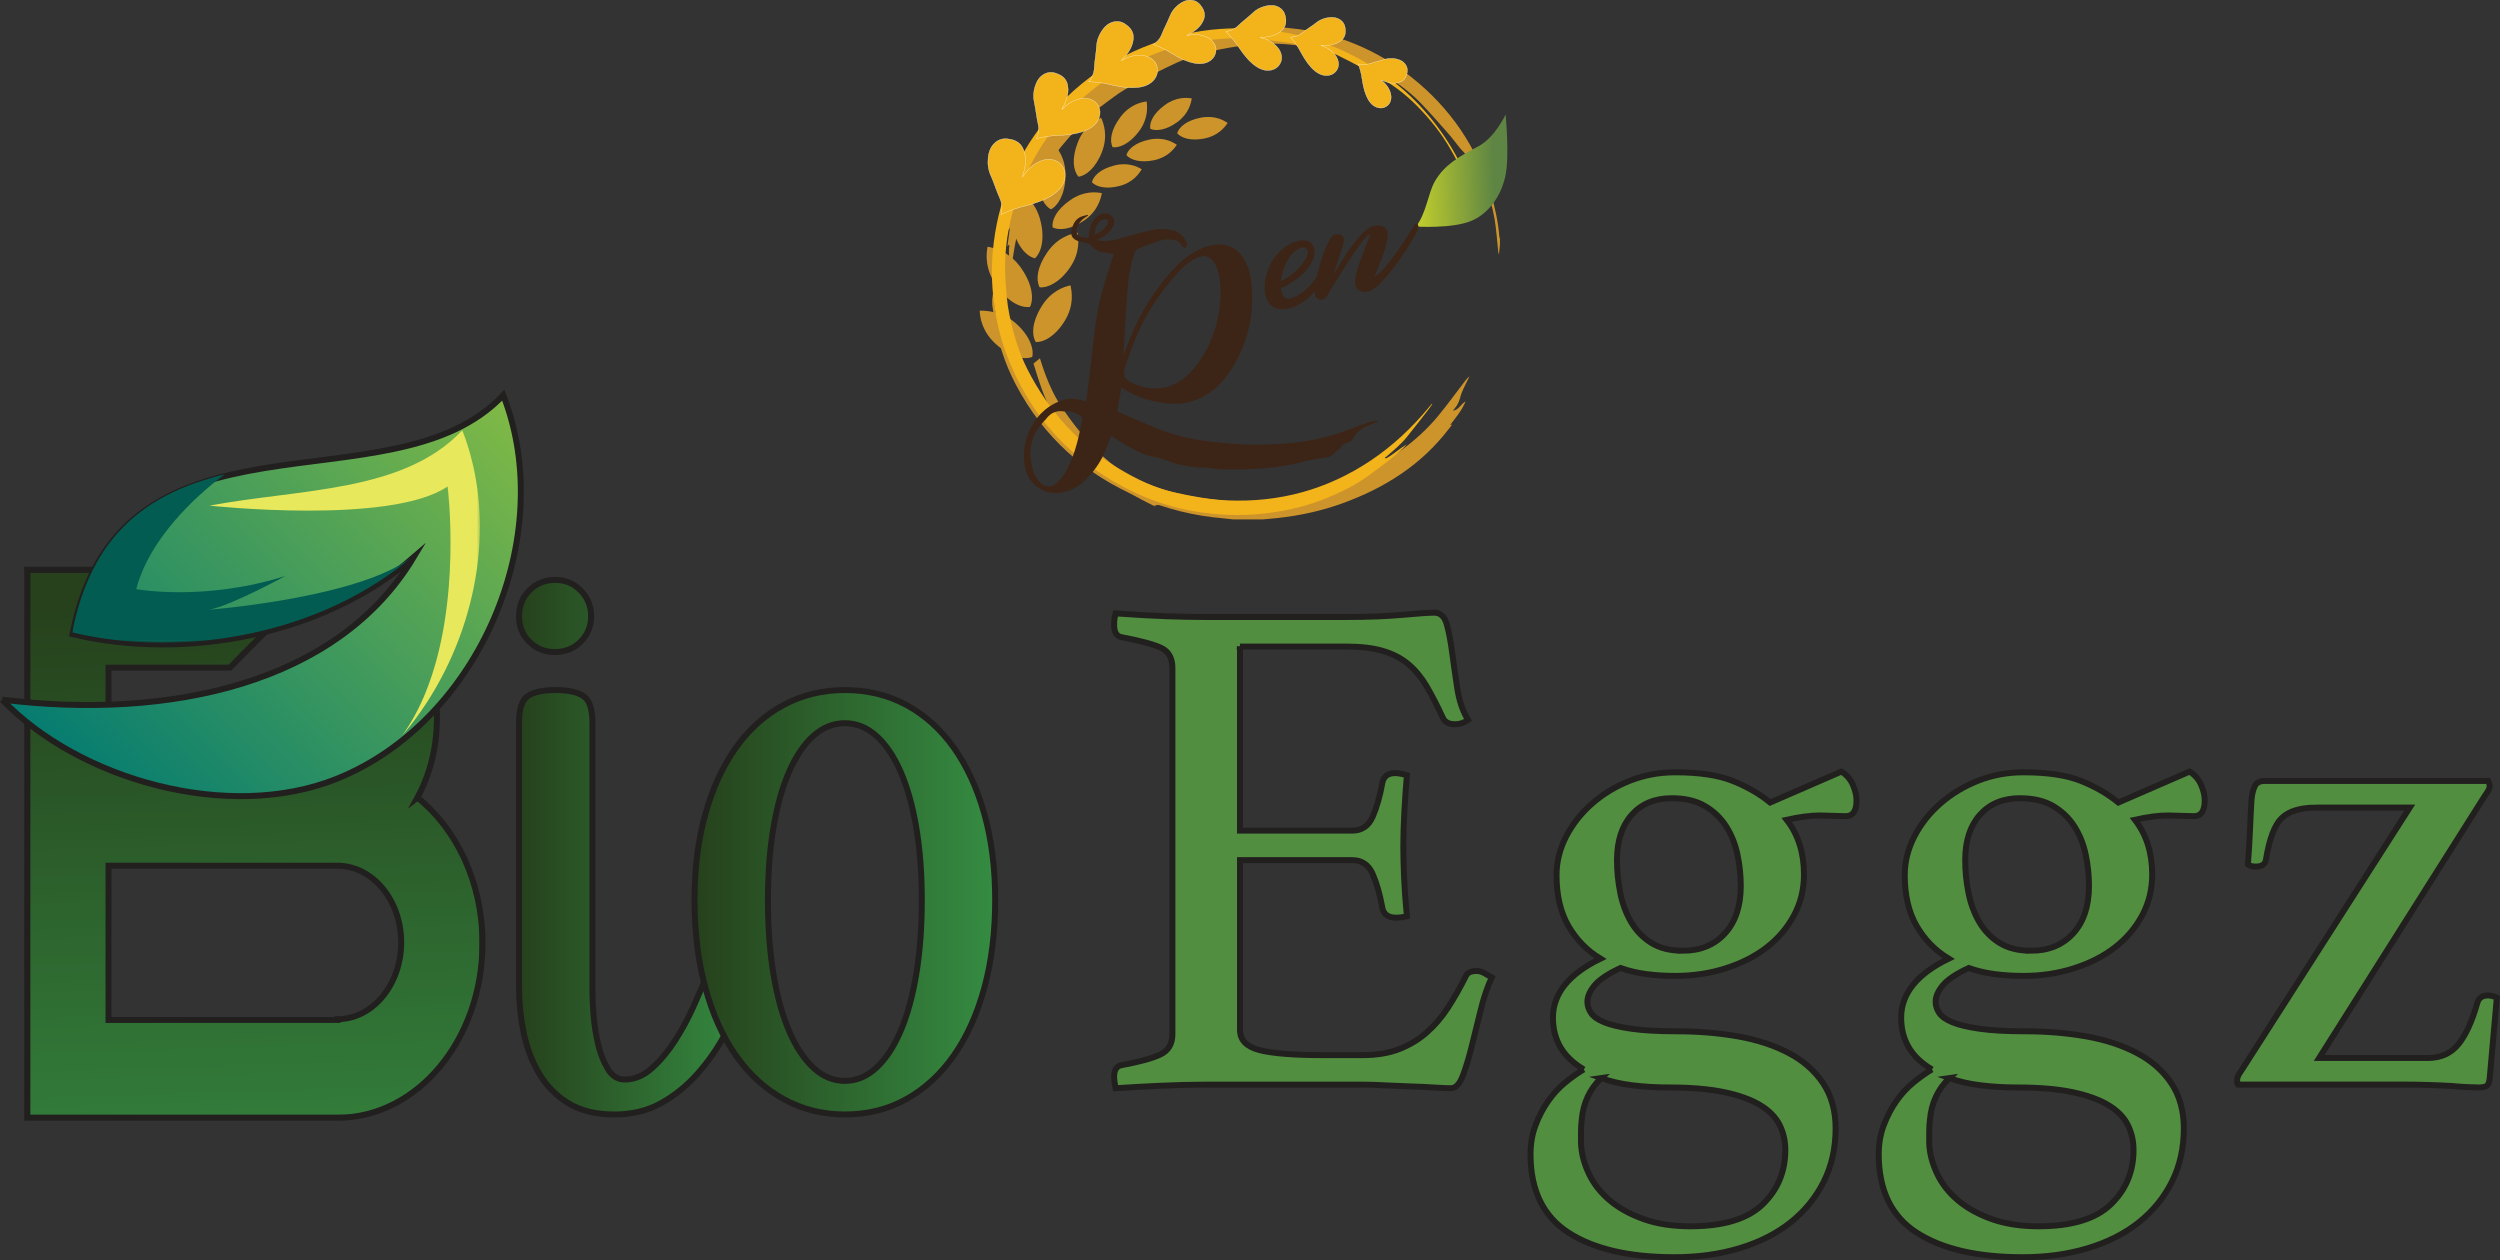 <?xml version="1.0" encoding="UTF-8"?>
<svg xmlns="http://www.w3.org/2000/svg" xmlns:xlink="http://www.w3.org/1999/xlink" id="Layer_1" viewBox="0 0 837.71 422.28">
  <rect x="0" y="0" width="837.71" height="422.28" fill="#333333" stroke="none"/>
  <defs>
    <clipPath id="clippath">
      <path d="M113.07,341.77H36.36v-51.68h76.71c11.77,0,21.36,11.54,21.36,25.71s-9.59,25.71-21.36,25.71v.26ZM139.87,267.27c4.14-7.61,6.54-16.79,6.54-26.76,0-6.07-.92-11.89-2.59-17.27-1.7,4.47-3.42,8.43-4.62,9.87-2.05,2.47-12.31,9.83-21.27,14.81-2.3,5.53-7.06,9.38-12.49,9.38H36.36v-33.58h40.67c6.23-6.37,21.27-21.63,23.78-23.04,1.45-.82,8.57-4.35,16.32-7.63-3.77-1.38-7.77-2.13-11.9-2.13H9.12v183.63h103.95c26.8,0,48.6-26.23,48.6-58.5,0-20.46-8.72-38.3-21.79-48.79Z" style="clip-rule:evenodd; fill:none; stroke:#221f1f; stroke-miterlimit:10; stroke-width:2px;"></path>
    </clipPath>
    <linearGradient id="linear-gradient" x1="82.77" y1="200.87" x2="89.89" y2="423.37" gradientUnits="userSpaceOnUse">
      <stop offset="0" stop-color="#26411c"></stop>
      <stop offset="1" stop-color="#358c42"></stop>
    </linearGradient>
    <clipPath id="clippath-1">
      <path d="M.72,234.43c25.55,26.79,75.86,41.17,112.28,26.47,47.53-19.19,74.07-81.27,55.63-128.47-37.54,39.85-128.35-1.3-144.33,80.05,37.74,9.07,84.41.26,114.29-25.73C113.23,229.05,56.83,241.36.72,234.43" style="clip-rule:evenodd; fill:none; stroke:#221f1f; stroke-miterlimit:10; stroke-width:2px;"></path>
    </clipPath>
    <linearGradient id="linear-gradient-2" x1="31.19" y1="265.23" x2="222.88" y2="76.08" gradientUnits="userSpaceOnUse">
      <stop offset="0" stop-color="#057c71"></stop>
      <stop offset="1" stop-color="#b3d334"></stop>
    </linearGradient>
    <linearGradient id="linear-gradient-3" x1="-621.27" y1="952.92" x2="-489.52" y2="876.32" gradientTransform="translate(612.64 -713.48)" gradientUnits="userSpaceOnUse">
      <stop offset="0" stop-color="#fff"></stop>
      <stop offset="1" stop-color="#010101"></stop>
    </linearGradient>
    <mask id="mask" x="24.19" y="158.91" width="114.29" height="56.45" maskUnits="userSpaceOnUse">
      <rect x="24.19" y="158.91" width="114.29" height="56.45" style="fill:url(#linear-gradient-3); stroke-width:0px;"></rect>
    </mask>
    <linearGradient id="linear-gradient-4" x1="-487.74" y1="826.2" x2="-576.59" y2="941.09" gradientTransform="translate(656.42 -699.53)" xlink:href="#linear-gradient-3"></linearGradient>
    <mask id="mask-1" x="70.19" y="144.18" width="90.61" height="102.51" maskUnits="userSpaceOnUse">
      <rect x="70.19" y="144.18" width="90.61" height="102.51" style="fill:url(#linear-gradient-4); stroke-width:0px;"></rect>
    </mask>
    <linearGradient id="linear-gradient-5" x1="173.92" y1="283.88" x2="250.59" y2="283.88" xlink:href="#linear-gradient"></linearGradient>
    <linearGradient id="linear-gradient-6" x1="232.73" y1="302.33" x2="333.47" y2="302.33" xlink:href="#linear-gradient"></linearGradient>
    <linearGradient id="linear-gradient-7" x1="475.01" y1="60.54" x2="506.63" y2="60.54" gradientTransform="translate(-8.05 15.19) rotate(-2.13)" gradientUnits="userSpaceOnUse">
      <stop offset="0" stop-color="#d6dd28"></stop>
      <stop offset="1" stop-color="#5e8543"></stop>
    </linearGradient>
  </defs>
  <g style="clip-path:url(#clippath);">
    <rect x="9.12" y="190.93" width="152.55" height="183.63" style="fill:url(#linear-gradient); stroke:#221f1f; stroke-miterlimit:10; stroke-width:2px;"></rect>
  </g>
  <path d="M113.07,341.77H36.36v-51.68h76.71c11.77,0,21.36,11.54,21.36,25.71s-9.59,25.71-21.36,25.71v.26ZM139.87,267.27c4.14-7.61,6.54-16.79,6.54-26.76,0-6.07-.92-11.89-2.59-17.27-1.7,4.47-3.42,8.43-4.62,9.87-2.05,2.47-12.31,9.83-21.27,14.81-2.3,5.53-7.06,9.38-12.49,9.38H36.36v-33.58h40.67c6.23-6.37,21.27-21.63,23.78-23.04,1.45-.82,8.57-4.35,16.32-7.63-3.77-1.38-7.77-2.13-11.9-2.13H9.12v183.63h103.95c26.8,0,48.6-26.23,48.6-58.5,0-20.46-8.72-38.3-21.79-48.79Z" style="fill:none; fill-rule:evenodd; stroke:#221f1f; stroke-miterlimit:10; stroke-width:2px;"></path>
  <g style="clip-path:url(#clippath-1);">
    <rect x=".72" y="131.12" width="186.34" height="144.47" style="fill:url(#linear-gradient-2); stroke:#221f1f; stroke-miterlimit:10; stroke-width:2px;"></rect>
  </g>
  <path d="M.72,234.43c25.55,26.79,75.86,41.17,112.28,26.47,47.53-19.19,74.07-81.27,55.63-128.47-37.54,39.85-128.35-1.3-144.33,80.05,37.74,9.07,84.41.26,114.29-25.73C113.23,229.05,56.83,241.36.72,234.43" style="fill:none; fill-rule:evenodd; stroke:#221f1f; stroke-miterlimit:10; stroke-width:2px;"></path>
  <g style="mask:url(#mask);">
    <path d="M95.58,193.01c-27.17,8.62-49.94,4.4-49.94,4.4,1.78-6.89,5.44-13.29,9.59-18.81,8.93-11.87,20.17-19.69,20.17-19.69-13.84,3.41-26.46,8.98-35.97,19.69-7.02,7.9-12.35,18.6-15.24,33.3.08.02.16.04.24.06,37.69,8.98,84.24.15,114.05-25.79-11.1,9.48-38.36,14.42-54.9,16.64-7.95,1.06-13.43,1.5-13.43,1.5,7.66-1.53,25.43-11.3,25.43-11.3" style="fill:#025c51; fill-rule:evenodd; stroke-width:0px;"></path>
  </g>
  <g style="mask:url(#mask-1);">
    <path d="M70.19,169.43s60.65,6.6,79.8-6.42c0,0,4.95,38.82-7.41,69.12-2.11,5.18-4.73,10.11-7.97,14.56,3.04-3.56,5.85-7.35,8.42-11.3,17.44-26.94,23.31-61.93,11.88-91.21-19.73,20.94-54.16,19.52-84.72,25.25" style="fill:#e8e85c; fill-rule:evenodd; stroke-width:0px;"></path>
  </g>
  <path d="M173.92,206.48c0-3.45,1.16-6.34,3.48-8.67,2.32-2.32,5.21-3.48,8.67-3.48s6.19,1.19,8.52,3.56c2.32,2.37,3.48,5.23,3.48,8.59s-1.16,6.2-3.48,8.52c-2.32,2.32-5.21,3.48-8.67,3.48s-6.2-1.13-8.52-3.41c-2.32-2.27-3.48-5.13-3.48-8.59ZM205.92,373.44c-6.22,0-11.38-1.26-15.48-3.78-4.1-2.52-7.36-5.82-9.78-9.93-2.42-4.1-4.15-8.67-5.19-13.7-1.03-5.04-1.55-10.08-1.55-15.11v-88.74c0-4.64.98-7.63,2.96-8.96,1.97-1.33,5.08-2,9.33-2s7.23.67,9.26,2c2.02,1.33,3.04,4.32,3.04,8.96v90.52c0,1.68.12,4.13.37,7.33.24,3.21.74,6.42,1.48,9.63.74,3.21,1.83,6.03,3.26,8.44,1.43,2.42,3.33,3.63,5.71,3.63,3.26,0,6.3-1.26,9.11-3.78,2.81-2.52,5.38-5.58,7.7-9.18,2.32-3.6,4.37-7.38,6.15-11.33,1.78-3.95,3.26-7.31,4.45-10.07.79-1.88,2.07-3.06,3.85-3.56,1.78-.49,3.51-.45,5.19.15,1.68.59,3.01,1.61,4,3.04.98,1.43,1.09,3.14.3,5.11-2.08,4.74-4.45,9.56-7.12,14.44-2.66,4.89-5.77,9.33-9.33,13.33-3.56,4-7.61,7.26-12.14,9.78-4.54,2.52-9.73,3.78-15.56,3.78Z" style="fill:url(#linear-gradient-5); stroke:#221f1f; stroke-miterlimit:10; stroke-width:2px;"></path>
  <path d="M283.1,373.44c-7.51,0-14.37-1.73-20.59-5.19-6.22-3.45-11.53-8.32-15.93-14.59-4.4-6.27-7.81-13.83-10.22-22.67-2.42-8.84-3.63-18.64-3.63-29.41s1.21-20.17,3.63-28.81c2.42-8.64,5.83-16.05,10.22-22.22,4.39-6.17,9.7-10.94,15.93-14.29,6.22-3.36,13.08-5.04,20.59-5.04s14.49,1.68,20.67,5.04c6.17,3.36,11.45,8.12,15.85,14.29,4.39,6.18,7.8,13.58,10.22,22.22,2.42,8.64,3.63,18.25,3.63,28.81s-1.21,20.57-3.63,29.41c-2.42,8.84-5.83,16.4-10.22,22.67-4.4,6.27-9.68,11.14-15.85,14.59-6.18,3.46-13.06,5.19-20.67,5.19ZM257.32,301.59c0,9.09.62,17.36,1.85,24.82,1.23,7.46,2.99,13.83,5.26,19.11,2.27,5.28,4.99,9.38,8.15,12.3,3.16,2.91,6.66,4.37,10.52,4.37s7.36-1.46,10.52-4.37c3.16-2.91,5.87-7.01,8.15-12.3,2.27-5.28,4.02-11.65,5.26-19.11,1.23-7.46,1.85-15.73,1.85-24.82s-.62-16.99-1.85-24.3c-1.24-7.31-2.99-13.55-5.26-18.74-2.28-5.19-4.99-9.19-8.15-12-3.16-2.82-6.67-4.22-10.52-4.22s-7.36,1.41-10.52,4.22c-3.16,2.81-5.88,6.81-8.15,12-2.27,5.18-4.03,11.43-5.26,18.74-1.23,7.31-1.85,15.41-1.85,24.3Z" style="fill:url(#linear-gradient-6); stroke:#221f1f; stroke-miterlimit:10; stroke-width:2px;"></path>
  <path d="M415.5,216.61v61.72h37.61c3.21,0,5.51-1.57,6.87-4.7,1.36-3.13,2.45-6.95,3.25-11.45.48-2.09,1.93-3.13,4.34-3.13.48,0,1.12.09,1.93.24.81.16,1.45.32,1.93.48-.32,3.54-.6,7.56-.84,12.05-.24,4.5-.36,8.44-.36,11.82,0,2.73.08,6.07.24,10,.16,3.94.48,8.4.96,13.38-1.29.32-2.49.48-3.61.48-2.57,0-4.1-1.04-4.58-3.13-.81-4.5-1.89-8.32-3.25-11.45-1.37-3.13-3.66-4.7-6.87-4.7h-37.61v56.9c0,3.38,2.17,5.62,6.51,6.75,4.34,1.13,11.49,1.69,21.45,1.69h13.26c4.66,0,8.72-.69,12.18-2.05,3.45-1.36,6.51-3.21,9.16-5.54,2.65-2.33,5.02-5.1,7.12-8.32,2.09-3.21,4.1-6.75,6.02-10.61.48-1.12,1.69-1.69,3.61-1.69.81,0,1.65.24,2.53.72.88.48,1.72.96,2.53,1.45-1.44,3.05-2.69,6.71-3.73,10.97-1.05,4.26-2.05,8.32-3.01,12.17-.96,3.86-1.97,7.15-3.01,9.89-1.05,2.73-2.37,4.1-3.98,4.1-1.29,0-3.13-.08-5.54-.24-2.41-.16-5.02-.28-7.83-.36-2.81-.09-5.67-.21-8.56-.36-2.9-.16-5.39-.24-7.48-.24h-52.8c-4.66,0-9.64.12-14.94.36-5.31.24-10.37.52-15.19.84-.32-1.6-.48-2.89-.48-3.86,0-2.25.8-3.53,2.41-3.86,6.11-1.12,10.49-2.33,13.14-3.61,2.65-1.29,3.98-3.53,3.98-6.75v-122.71c0-3.21-1.17-5.42-3.5-6.63-2.33-1.21-6.87-2.45-13.62-3.74-1.61-.32-2.41-1.69-2.41-4.1,0-.8.04-1.48.12-2.05.08-.56.2-1.16.36-1.81,6.9.49,12.69.81,17.35.97,4.66.16,8.84.24,12.54.24h47.49c7.23,0,13.5-.24,18.8-.72,5.31-.49,8.84-.72,10.61-.72,2.09,0,3.5,1.32,4.22,3.98.72,2.65,1.32,5.83,1.8,9.53.49,3.7,1.04,7.63,1.69,11.81.64,4.18,1.84,7.72,3.61,10.61-1.29.97-2.73,1.45-4.34,1.45-2.09,0-3.46-.72-4.1-2.17-1.93-4.18-3.78-7.75-5.54-10.72-1.77-2.97-3.82-5.42-6.15-7.35-2.33-1.93-5.14-3.38-8.44-4.34-3.3-.97-7.35-1.45-12.17-1.45h-35.68Z" style="fill:#518e40; stroke:#221f1f; stroke-miterlimit:10; stroke-width:2px;"></path>
  <path d="M530.73,358.36c-6.91-4.01-10.36-9.8-10.36-17.36,0-8.03,5.3-14.62,15.91-19.77-4.51-2.73-8.08-6.39-10.73-10.97s-3.98-10.24-3.98-17c0-4.5,1.09-8.83,3.25-13.02,2.17-4.18,5.1-7.87,8.8-11.09,3.7-3.21,7.92-5.74,12.65-7.59s9.77-2.77,15.07-2.77c8.03,0,14.46.96,19.29,2.89,4.82,1.93,9,4.34,12.53,7.23l23.87-10.37c1.77,1.12,3.05,2.61,3.85,4.46.81,1.85,1.21,3.58,1.21,5.19,0,3.53-1.21,5.3-3.62,5.3l-8.68-.24c-3.05,0-6.75.48-11.09,1.45,3.86,4.98,5.79,11.09,5.79,18.32,0,4.98-1.12,9.56-3.37,13.74-2.25,4.18-5.31,7.76-9.16,10.73-3.86,2.98-8.44,5.3-13.74,6.99-5.31,1.69-10.94,2.53-16.88,2.53-3.38,0-6.59-.2-9.64-.6-3.05-.4-5.95-1.09-8.68-2.05-4.18,1.93-7.07,3.86-8.68,5.79-1.61,1.93-2.42,3.78-2.42,5.55,0,1.29.4,2.53,1.21,3.73.8,1.2,2.29,2.25,4.46,3.13,2.17.89,5.22,1.61,9.16,2.17,3.93.56,8.96.84,15.06.84,7.23,0,14.06.57,20.49,1.69,6.43,1.13,12.09,2.98,17,5.55,4.9,2.57,8.76,5.95,11.57,10.12,2.81,4.18,4.22,9.24,4.22,15.19,0,6.59-1.33,12.53-3.98,17.84-2.65,5.3-6.35,9.84-11.09,13.62-4.74,3.77-10.45,6.67-17.12,8.68-6.67,2.01-13.94,3.01-21.82,3.01-15.11,0-26.92-2.73-35.44-8.2-8.52-5.47-12.78-14.23-12.78-26.28,0-3.53.56-6.79,1.69-9.76,1.12-2.98,2.53-5.67,4.22-8.08,1.69-2.41,3.61-4.5,5.79-6.27,2.17-1.77,4.21-3.21,6.14-4.34ZM536.52,361.25c-3.86,3.7-6.02,8.36-6.51,13.98-.16,1.29-.24,2.57-.24,3.86v4.1c.16,3.38,1.04,6.75,2.65,10.12,1.6,3.38,3.93,6.35,6.99,8.92,3.05,2.57,6.83,4.66,11.33,6.27,4.5,1.6,9.72,2.41,15.67,2.41,11.09,0,19.17-2.45,24.23-7.35s7.59-10.97,7.59-18.2c0-3.05-.64-5.87-1.93-8.43-1.29-2.57-3.46-4.79-6.51-6.63-3.05-1.85-7.07-3.3-12.05-4.34-4.98-1.05-11.17-1.57-18.56-1.57-4.18,0-8.24-.24-12.18-.72-3.94-.49-7.43-1.29-10.49-2.42ZM563.76,318.59c5.95,0,10.69-1.93,14.23-5.79,3.53-3.86,5.31-9.16,5.31-15.91,0-3.53-.36-7.03-1.09-10.49-.72-3.46-1.97-6.59-3.74-9.41-1.77-2.81-4.14-5.1-7.11-6.87-2.98-1.77-6.71-2.65-11.21-2.65-5.63,0-10.09,1.85-13.38,5.54-3.3,3.7-4.94,8.76-4.94,15.19,0,3.7.36,7.35,1.09,10.97.72,3.61,1.93,6.87,3.61,9.76,1.69,2.89,3.94,5.22,6.75,6.99,2.81,1.77,6.31,2.65,10.49,2.65Z" style="fill:#518e40; stroke:#221f1f; stroke-miterlimit:10; stroke-width:2px;"></path>
  <path d="M647.41,358.36c-6.91-4.01-10.36-9.8-10.36-17.36,0-8.03,5.3-14.62,15.91-19.77-4.51-2.73-8.08-6.39-10.73-10.97-2.65-4.58-3.98-10.24-3.98-17,0-4.5,1.09-8.83,3.25-13.02,2.17-4.18,5.1-7.87,8.8-11.09,3.7-3.21,7.92-5.74,12.65-7.59s9.77-2.77,15.07-2.77c8.03,0,14.46.96,19.29,2.89,4.82,1.93,9,4.34,12.53,7.23l23.87-10.37c1.77,1.12,3.05,2.61,3.85,4.46.81,1.85,1.21,3.58,1.21,5.19,0,3.53-1.21,5.3-3.62,5.3l-8.68-.24c-3.05,0-6.75.48-11.09,1.45,3.86,4.98,5.79,11.09,5.79,18.32,0,4.98-1.12,9.56-3.37,13.74-2.25,4.18-5.31,7.76-9.16,10.73-3.86,2.98-8.44,5.3-13.74,6.99-5.31,1.69-10.94,2.53-16.88,2.53-3.38,0-6.59-.2-9.64-.6-3.05-.4-5.95-1.09-8.68-2.05-4.18,1.93-7.07,3.86-8.68,5.79-1.61,1.93-2.42,3.78-2.42,5.55,0,1.29.4,2.53,1.21,3.73.8,1.2,2.29,2.25,4.46,3.13,2.17.89,5.22,1.61,9.16,2.17,3.93.56,8.96.84,15.06.84,7.23,0,14.06.57,20.49,1.69,6.43,1.13,12.09,2.98,17,5.55,4.9,2.57,8.76,5.95,11.57,10.12,2.81,4.18,4.22,9.24,4.22,15.19,0,6.59-1.33,12.53-3.98,17.84-2.65,5.3-6.35,9.84-11.09,13.62-4.74,3.77-10.45,6.67-17.12,8.68-6.67,2.01-13.94,3.01-21.82,3.01-15.11,0-26.92-2.73-35.44-8.2-8.52-5.47-12.78-14.23-12.78-26.28,0-3.53.56-6.79,1.69-9.76,1.12-2.98,2.53-5.67,4.22-8.08,1.69-2.41,3.61-4.5,5.79-6.27,2.17-1.77,4.21-3.21,6.14-4.34ZM653.2,361.25c-3.86,3.7-6.02,8.36-6.51,13.98-.16,1.29-.24,2.57-.24,3.86v4.1c.16,3.38,1.04,6.75,2.65,10.12,1.6,3.38,3.93,6.35,6.99,8.92,3.05,2.57,6.83,4.66,11.33,6.27,4.5,1.6,9.72,2.41,15.67,2.41,11.09,0,19.17-2.45,24.23-7.35,5.06-4.9,7.59-10.97,7.59-18.2,0-3.05-.64-5.87-1.93-8.43-1.29-2.57-3.46-4.79-6.51-6.63-3.05-1.85-7.07-3.3-12.05-4.34-4.98-1.05-11.17-1.57-18.56-1.57-4.18,0-8.24-.24-12.18-.72-3.94-.49-7.43-1.29-10.49-2.42ZM680.44,318.59c5.95,0,10.69-1.93,14.23-5.79,3.53-3.86,5.31-9.16,5.31-15.91,0-3.53-.36-7.03-1.09-10.49-.72-3.46-1.97-6.59-3.74-9.41-1.77-2.81-4.14-5.1-7.11-6.87-2.98-1.77-6.71-2.65-11.21-2.65-5.63,0-10.09,1.85-13.38,5.54-3.3,3.7-4.94,8.76-4.94,15.19,0,3.7.36,7.35,1.09,10.97.72,3.61,1.93,6.87,3.61,9.76,1.69,2.89,3.94,5.22,6.75,6.99s6.31,2.65,10.49,2.65Z" style="fill:#518e40; stroke:#221f1f; stroke-miterlimit:10; stroke-width:2px;"></path>
  <path d="M776.14,270.61c-5.3,0-9.16,1.17-11.57,3.5-2.42,2.33-4.18,7.03-5.31,14.1-.32,1.45-1.45,2.17-3.38,2.17-1.12,0-2.01-.24-2.65-.72.32-4.01.56-7.95.72-11.81s.32-7.15.49-9.89c.16-1.77.52-3.25,1.08-4.46.56-1.2,1.65-1.81,3.26-1.81h74.98c.32.64.48,1.2.48,1.69,0,.32-.08.69-.24,1.09-.16.41-.64,1.17-1.44,2.29l-55.45,87.75h36.4c4.34,0,7.75-1.52,10.24-4.58,2.49-3.05,4.62-7.72,6.39-13.98.49-1.6,1.69-2.41,3.62-2.41.32,0,.8.08,1.44.24s1.12.32,1.45.48l-2.41,27.24c-.16,1.29-.52,2.09-1.09,2.41-.56.32-1.41.48-2.53.48-.97,0-2.29-.04-3.98-.12-1.69-.08-3.33-.2-4.94-.36-2.57-.16-5.31-.28-8.2-.36-2.9-.08-5.55-.12-7.96-.12h-55.69c-.16-.16-.24-.64-.24-1.45,0-.32.08-.72.24-1.2.16-.48.64-1.29,1.44-2.41l56.17-87.75h-31.34Z" style="fill:#518e40; stroke:#221f1f; stroke-miterlimit:10; stroke-width:2px;"></path>
  <path d="M429.11,9.06c1.07.13,2.13.29,3.2.39,15.31,1.46,28.95,7.07,40.93,16.64,12.71,10.17,21.52,23.05,26.29,38.65,1.46,4.77,2.46,9.64,2.89,14.61.02.22.12.43.19.65v1.78c-.11,1.09-.21,2.18-.31,3.28-.04.01-.08.03-.12.04-.05-.28-.12-.55-.15-.83-.4-3.65-.62-7.33-1.23-10.95-.65-3.82-1.68-7.66-3.84-10.87-2.21-3.3-3.67-6.93-5.6-10.34-.53-.93-1.44-1.62-2.13-2.47-1.33-1.63-2.57-3.34-3.96-4.92-2.87-3.27-5.75-6.55-8.74-9.71-6.43-6.79-14.38-11.28-22.9-14.86-6.22-2.61-12.72-4.22-19.43-5.01-5.25-.62-10.51-.74-15.75-.11-4.29.52-8.58,1.21-12.77,2.21-3.71.88-7.42,2.01-10.9,3.55-5.02,2.23-9.86,4.87-14.72,7.45-2.32,1.23-4.6,2.57-6.7,4.13-3.39,2.52-6.93,4.95-9.85,7.96-7.13,7.35-13.69,15.18-18.04,24.62-2.61,5.67-4.36,11.57-5.47,17.68-.46,2.55-.81,5.11-1.22,7.67-.04.28-.13.55-.36.81,0-.41.02-.82,0-1.22-.12-1.84-.28-3.67-.36-5.51-.03-.73.11-1.47.17-2.2-.1-.05-.19-.1-.29-.15-.07.14-.14.28-.2.42-.05,0-.1-.01-.15-.02.25-1.9.5-3.8.79-6-1.45,1.51-1.41,3.47-2.53,4.95.08-1.06.07-2.14.26-3.19.34-1.93.93-3.83,1.18-5.77.86-6.72,3.74-12.66,7.09-18.4,3.39-5.8,7.56-11.01,12.33-15.72,13.56-13.38,29.57-22.44,48.09-26.99,4.49-1.1,9.06-1.83,13.7-2.07.25-.01.5-.12.74-.19h9.88Z" style="fill:#cd942c; stroke-width:0px;"></path>
  <path d="M413.31,174.05c-1.16-.13-2.32-.28-3.48-.38-9.63-.79-18.89-3.09-27.76-6.83-18.46-7.8-32.43-20.41-41.68-37.96-3.77-7.16-6.2-14.78-7.32-22.79-.19-1.32-.4-2.65-.59-3.97v-1.78c.12-.91.23-1.83.35-2.74.06,0,.12,0,.17-.01.09,1.14.2,2.28.25,3.43.23,5.1,1.24,10.04,3.42,14.69.58,1.23,1.49,2.31,2.23,3.46.18.27.38.55.47.86,1.37,4.36,3.96,8.04,6.95,11.39,3.33,3.73,6,7.94,9.35,11.65,3.82,4.22,8.3,7.64,13.02,10.78,9.37,6.22,19.57,10.51,30.7,12.48,4.76.84,9.59,1.37,14.42,1.72,3.32.24,6.71.18,10.01-.19,7.86-.88,15.65-2.28,23.19-4.71,3.18-1.03,6.38-2.23,9.27-3.86,9.47-5.34,18.5-11.32,25.48-19.75,3.21-3.87,6.14-7.96,9.21-11.95.42-.54.87-1.06,1.45-1.51-.14.28-.28.55-.41.83-.91,1.97-2.07,3.87-2.62,5.93-.3,1.11-.65,2.11-1.24,3.06-.34.55-.79,1.03-1.33,1.71,2.08-.26,2.6-2.2,4.26-3.1-1.23,3.07-3.28,5.38-5.16,7.92.22-.06.35-.09.67-.17-.44.57-.79,1.02-1.14,1.48-9.2,12.05-21.51,19.82-35.72,24.95-7.12,2.57-14.47,4.15-22.01,4.93-1.52.16-3.05.29-4.57.43h-9.85Z" style="fill:#cd942c; stroke-width:0px;"></path>
  <path d="M340.27,108.23c4.86,4.28,6.23,8.73,5.62,11.37-2.77,1.04-7.13.15-11.99-4.13-4.86-4.28-5.51-9.03-5.62-11.36,2.04-.09,7.6.27,11.99,4.13Z" style="fill:#cd942c; stroke-width:0px;"></path>
  <path d="M342.17,89.84c3.92,5.57,4.23,10.47,2.96,13.01-3.09.38-7.33-1.6-11.25-7.17-3.93-5.58-3.43-10.6-2.96-13.02,2.34.45,7.33,1.6,11.26,7.17Z" style="fill:#cd942c; stroke-width:0px;"></path>
  <path d="M348.66,74.02c1.55,6.29.13,10.73-1.88,12.54-2.87-.73-5.93-3.95-7.48-10.23-1.55-6.29.63-10.56,1.88-12.54,1.91,1.2,5.93,3.94,7.48,10.24Z" style="fill:#cd942c; stroke-width:0px;"></path>
  <path d="M357.03,59.14c-.18,6.15-2.61,9.86-4.9,11-2.44-1.39-4.43-5.12-4.25-11.27.18-6.15,3.25-9.51,4.9-11,1.44,1.59,4.43,5.12,4.25,11.27Z" style="fill:#cd942c; stroke-width:0px;"></path>
  <path d="M369.25,50.9c-2.1,5.46-5.44,8.01-7.86,8.32-1.75-2.02-2.36-5.98-.26-11.44,2.1-5.46,5.91-7.5,7.86-8.32.8,1.88,2.36,5.98.26,11.44Z" style="fill:#cd942c; stroke-width:0px;"></path>
  <path d="M381.66,44c-3.15,4.23-6.68,5.64-8.85,5.32-1.03-2.18-.6-5.77,2.56-10.01,3.15-4.23,6.96-5.07,8.85-5.32.23,1.83.6,5.77-2.56,10.01Z" style="fill:#cd942c; stroke-width:0px;"></path>
  <path d="M356.79,107.5c-3.21,5.25-7.16,7.26-9.72,7.11-1.42-2.42-1.3-6.65,1.91-11.89,3.21-5.25,7.55-6.63,9.72-7.11.46,2.1,1.3,6.64-1.91,11.89Z" style="fill:#cd942c; stroke-width:0px;"></path>
  <path d="M358.48,89.73c-3.51,5.05-7.57,6.83-10.12,6.53-1.28-2.5-.91-6.71,2.6-11.76,3.51-5.05,7.92-6.18,10.12-6.54.34,2.12.91,6.71-2.6,11.76Z" style="fill:#cd942c; stroke-width:0px;"></path>
  <path d="M363.31,73.85c-4.56,3.17-8.55,3.4-10.61,2.35-.3-2.52,1.34-5.96,5.9-9.13,4.56-3.17,8.64-2.74,10.62-2.35-.38,1.9-1.34,5.96-5.9,9.13Z" style="fill:#cd942c; stroke-width:0px;"></path>
  <path d="M375.12,62.32c-4.61,1.2-7.89.2-9.24-1.26.51-2.11,2.85-4.4,7.45-5.6,4.61-1.2,7.77.36,9.24,1.26-.87,1.42-2.84,4.4-7.45,5.6Z" style="fill:#cd942c; stroke-width:0px;"></path>
  <path d="M386.6,53.71c-4.67.95-7.89-.22-9.16-1.75.62-2.08,3.08-4.24,7.74-5.19,4.67-.95,7.74.77,9.16,1.75-.94,1.37-3.07,4.24-7.74,5.19Z" style="fill:#cd942c; stroke-width:0px;"></path>
  <path d="M394.48,40.92c-3.85,2.81-7.26,3.08-9.05,2.23-.31-2.15,1.03-5.14,4.87-7.94,3.85-2.81,7.36-2.52,9.05-2.23-.29,1.64-1.03,5.14-4.87,7.94Z" style="fill:#cd942c; stroke-width:0px;"></path>
  <path d="M403.62,46.4c-4.67.95-7.89-.22-9.16-1.75.62-2.08,3.08-4.24,7.74-5.19,4.67-.95,7.74.77,9.16,1.75-.94,1.37-3.07,4.24-7.74,5.19Z" style="fill:#cd942c; stroke-width:0px;"></path>
  <path d="M386.81,169.44l7.55-1.71c-15.56-6.75-25.68-12.37-38.45-31.04-3.43-5.01-5.75-11.06-7.45-16.63l-2.15,1.76c1.71,5.58,3.37,11.07,6.23,16.44,9.16,17.22,20.98,24.85,34.71,31.54" style="fill:#cd942c; stroke-width:0px;"></path>
  <path d="M479.89,135.51c-.54.74-1.05,1.49-1.62,2.21-2.35,2.99-4.65,6.02-7.06,8.96-2.02,2.45-4.39,4.35-6.71,6.38-.11.1-.31.09-.47.14.13.15.25.29.38.44,2.48-1.33,4.54-3.29,6.97-4.78-.33.36-.64.74-.98,1.08-3.41,3.34-7.3,6.06-11.1,8.91-5.27,3.96-11.1,6.69-17.18,8.98-5.71,2.15-11.65,3.38-17.7,4.15-4.61.59-9.23.72-13.84.5-10.76-.52-21.08-3-30.81-7.66-20.42-9.77-34.74-25.21-42.65-46.47-2.1-5.65-3.39-11.51-4.13-17.5-.69-5.59-.82-11.2-.3-16.78,1.5-16.26,7.34-30.84,17.55-43.58,12.05-15.04,27.63-24.52,46.33-28.93,7.99-1.88,16.11-2.41,24.3-1.86,15.44,1.04,29.53,5.96,42.23,14.79,10.43,7.26,18.64,16.55,24.81,27.64,1,1.8,1.65,3.79,2.31,5.76-.27-.52-.56-1.03-.82-1.55-2.68-5.61-5.88-10.9-9.87-15.67-4.53-5.41-9.57-10.29-15.74-13.82-5.1-2.92-10.28-5.73-15.56-8.32-2.24-1.1-4.8-1.59-7.26-2.19-3.45-.84-6.92-1.78-10.43-2.21-5.65-.68-11.3-1.42-17.02-1.3-12.71.27-24.65,3.36-35.73,9.56-19.6,10.96-32.64,27.14-38.52,48.9-2.03,7.51-2.89,15.18-2.32,22.95.27,3.71.5,7.47,1.26,11.1,1.33,6.4,3.13,12.69,6.13,18.54,7.13,13.92,17.24,25.18,30.69,33.2,5.71,3.41,11.75,6.4,18.31,7.87,5.9,1.33,11.86,2.46,17.96,2.72,17.48.75,33.49-3.64,48.02-13.36,7.44-4.98,13.88-11.07,19.59-17.96.29-.35.58-.68.87-1.03.05.05.1.1.15.15Z" style="fill:#f3b31b; fill-rule:evenodd; stroke-width:0px;"></path>
  <path d="M335.53,71.86l.17-1.02c.17-1.71-.11-3.3-.84-4.8-.73-1.49-2-5.42-2.84-7.2-.83-1.78-1.14-3.76-.92-5.93.21-2.13.93-3.77,2.14-4.92,1.21-1.15,2.65-1.64,4.31-1.47,1.71.17,3.76.72,4.9,2.62,1.79,2.98,1.24,6.84.28,9.56l-.06.57c1.23-1.98,2.71-3.49,4.45-4.53,1.74-1.03,3.4-1.47,4.97-1.31,1.54.15,2.75.8,3.65,1.95.9,1.14,1.27,2.44,1.13,3.89-.44,4.39-4.92,7.64-13.43,9.76-2.82.67-5.46,1.61-7.9,2.82Z" style="fill:#f3b31b; stroke:#fff; stroke-miterlimit:10; stroke-width:.1px;"></path>
  <path d="M347.33,46.47l.33-.87c.46-1.47.5-2.93.12-4.38-.38-1.45-.79-5.14-1.2-6.86-.41-1.72-.33-3.52.25-5.4.57-1.84,1.5-3.16,2.77-3.95,1.28-.79,2.63-.97,4.06-.52,1.47.46,3.18,1.31,3.85,3.19,1.05,2.95-.14,6.25-1.48,8.48l-.16.5c1.44-1.53,3.02-2.59,4.74-3.19,1.72-.6,3.26-.68,4.62-.26,1.32.41,2.28,1.2,2.86,2.37.59,1.17.68,2.38.29,3.63-1.18,3.79-5.71,5.85-13.6,6.18-2.61.08-5.1.44-7.47,1.07Z" style="fill:#f3b31b; stroke:#fff; stroke-miterlimit:10; stroke-width:.1px;"></path>
  <path d="M364.84,27.4l.55-.74c.84-1.29,1.28-2.68,1.31-4.18.03-1.5.65-5.16.72-6.93.07-1.77.65-3.48,1.72-5.12,1.05-1.61,2.3-2.63,3.75-3.04,1.44-.41,2.79-.21,4.05.61,1.29.84,2.7,2.13,2.83,4.13.2,3.12-1.84,5.98-3.74,7.75l-.28.43c1.8-1.08,3.61-1.67,5.43-1.77,1.82-.1,3.32.23,4.51,1.01,1.16.76,1.86,1.78,2.11,3.07.24,1.28,0,2.48-.71,3.57-2.17,3.32-7.09,4.07-14.77,2.23-2.53-.64-5.02-.98-7.48-1.02Z" style="fill:#f3b31b; stroke:#fff; stroke-miterlimit:10; stroke-width:.1px;"></path>
  <path d="M386.44,14.91l.68-.48c1.08-.87,1.85-1.94,2.3-3.21.45-1.27,2-4.23,2.56-5.73.56-1.49,1.53-2.79,2.91-3.9,1.35-1.08,2.71-1.6,4.06-1.55,1.35.05,2.45.6,3.29,1.66.87,1.08,1.71,2.58,1.26,4.32-.7,2.73-3.25,4.59-5.37,5.58l-.36.29c1.84-.41,3.56-.41,5.14.01,1.58.42,2.77,1.13,3.58,2.13.78.97,1.1,2.05.94,3.21-.15,1.17-.69,2.12-1.61,2.86-2.79,2.23-7.21,1.49-13.26-2.24-1.98-1.26-4.02-2.25-6.11-2.97Z" style="fill:#f3b31b; stroke:#fff; stroke-miterlimit:10; stroke-width:.1px;"></path>
  <path d="M410.77,10.58l.82-.15c1.35-.33,2.49-.98,3.43-1.95.94-.96,3.59-3,4.73-4.12,1.13-1.12,2.56-1.89,4.28-2.32,1.68-.42,3.13-.32,4.33.3,1.21.61,1.97,1.58,2.3,2.89.33,1.35.47,3.06-.67,4.45-1.78,2.18-4.88,2.8-7.22,2.81l-.45.11c1.85.4,3.4,1.12,4.66,2.17,1.26,1.05,2.04,2.19,2.35,3.44.3,1.21.14,2.32-.5,3.31-.63,1-1.52,1.63-2.66,1.92-3.46.86-7.16-1.68-11.09-7.6-1.27-1.97-2.71-3.73-4.3-5.26Z" style="fill:#f3b31b; stroke:#fff; stroke-miterlimit:10; stroke-width:.1px;"></path>
  <path d="M432.47,12.44l.75-.06c1.23-.19,2.31-.67,3.24-1.46.93-.79,3.47-2.39,4.58-3.3,1.11-.91,2.45-1.48,4.03-1.72,1.54-.23,2.83-.02,3.86.63,1.03.65,1.64,1.57,1.82,2.78.18,1.24.17,2.78-.97,3.94-1.78,1.8-4.6,2.11-6.7,1.92l-.42.06c1.62.51,2.96,1.29,4,2.33,1.04,1.04,1.65,2.13,1.82,3.28.17,1.11-.07,2.09-.72,2.92-.65.84-1.5,1.34-2.54,1.5-3.18.48-6.28-2.1-9.31-7.73-.97-1.87-2.12-3.56-3.42-5.07Z" style="fill:#f3b31b; stroke:#fff; stroke-miterlimit:10; stroke-width:.1px;"></path>
  <path d="M455.1,21.4l.65.17c1.1.22,2.16.14,3.19-.24,1.02-.38,3.67-.96,4.89-1.39,1.22-.43,2.53-.5,3.93-.22,1.37.27,2.4.85,3.07,1.71.67.86.9,1.83.69,2.91-.22,1.1-.71,2.41-2.03,3.03-2.06.98-4.54.37-6.26-.43l-.37-.08c1.22.93,2.11,2,2.67,3.2.56,1.2.74,2.31.54,3.33-.2.99-.7,1.75-1.5,2.25-.8.51-1.68.68-2.61.49-2.83-.57-4.67-3.7-5.51-9.39-.25-1.89-.7-3.67-1.34-5.34Z" style="fill:#f3b31b; stroke:#fff; stroke-miterlimit:10; stroke-width:.1px;"></path>
  <path d="M474.47,75.91c3.45-4.37,4.02-11.05,6.3-15.08,3.18-5.62,8.33-8.49,14.54-11.76,5.66-2.98,9.19-10.69,9.19-10.69,0,0,1.4,14.08-.1,20.75-1.56,6.95-5.76,12.44-11.15,14.79-6.46,2.81-18.78,1.99-18.78,1.99Z" style="fill:url(#linear-gradient-7); stroke-width:0px;"></path>
  <path d="M434.94,80.77c.68-.18,1.29-.26,1.81-.24.52.02.98.09,1.37.22.39.13.71.3.98.51.26.21.47.42.61.62.4.61.64,1.17.71,1.67.08.5.08.99.02,1.46-.16,1.15-.52,2.21-1.08,3.21-.56.99-1.23,1.91-2,2.74-.77.83-1.58,1.58-2.45,2.24-.87.66-1.69,1.23-2.48,1.71-.79.48-1.47.86-2.06,1.15-.59.29-.99.46-1.19.5.08.58.19,1.11.34,1.59.14.48.34.87.59,1.19.25.32.55.54.91.66.35.13.78.13,1.28-.01,1.42-.36,2.71-.97,3.88-1.84,1.17-.87,2.23-1.86,3.19-2.97.96-1.12,1.82-2.32,2.58-3.61.76-1.29,1.45-2.56,2.07-3.81.61-1.25,1.16-2.42,1.64-3.51.48-1.1.91-2.01,1.31-2.75.12-.24.29-.39.52-.46.22-.06.44-.06.63,0,.2.06.35.19.47.39.11.19.13.43.05.71-.09.26-.25.74-.48,1.43-.23.69-.54,1.52-.91,2.48-.38.96-.83,2.02-1.38,3.16-.54,1.15-1.16,2.32-1.86,3.51-.7,1.19-1.48,2.37-2.34,3.54-.86,1.17-1.81,2.24-2.85,3.2-1.04.96-2.17,1.8-3.39,2.49-1.22.69-2.54,1.18-3.94,1.47-1.11.22-2.09.26-2.92.12-.84-.14-1.57-.42-2.2-.85-.62-.43-1.14-.99-1.53-1.69-.39-.69-.69-1.48-.88-2.35-.18-.83-.25-1.8-.2-2.91.06-1.11.24-2.27.55-3.47.31-1.2.76-2.41,1.35-3.61.59-1.2,1.32-2.32,2.2-3.37.88-1.04,1.9-1.96,3.08-2.76,1.17-.8,2.51-1.4,4.02-1.78ZM436.03,83.02c-1.1.37-2.06,1-2.88,1.89-.82.89-1.5,1.89-2.05,2.99-.55,1.1-.98,2.22-1.3,3.36-.31,1.15-.52,2.14-.62,2.98.7-.33,1.51-.79,2.42-1.41.91-.61,1.8-1.32,2.66-2.11.86-.79,1.65-1.65,2.36-2.57.71-.92,1.21-1.87,1.5-2.85.1-.31.13-.63.1-.94-.03-.32-.14-.6-.32-.85-.18-.25-.42-.43-.73-.52-.31-.1-.7-.09-1.15.04Z" style="fill:#3c2517; stroke-width:0px;"></path>
  <path d="M447.21,78.62c1.23-.22,2.07-.12,2.53.32.46.44.66,1.04.61,1.8,0,.17-.1.54-.27,1.11-.18.57-.4,1.27-.66,2.1-.26.83-.56,1.76-.9,2.77-.34,1.02-.67,2.05-.99,3.12l-.6,2.02c.57-1,1.21-2.07,1.91-3.21.7-1.14,1.42-2.28,2.17-3.41.75-1.13,1.53-2.23,2.33-3.3.8-1.07,1.59-2.04,2.38-2.9.79-.86,1.56-1.58,2.31-2.16.75-.58,1.46-.95,2.12-1.12.77-.2,1.45-.26,2.04-.2.58.07,1.06.2,1.45.42.39.22.68.46.87.75.2.28.32.54.37.77.14.74.13,1.63-.04,2.67-.17,1.04-.42,2.12-.76,3.24-.34,1.13-.73,2.25-1.15,3.37-.43,1.12-.83,2.13-1.2,3.02-.37.89-.67,1.6-.9,2.14-.23.54-.31.78-.25.74.63-.29,1.4-.89,2.29-1.81.89-.92,1.82-2,2.78-3.22.96-1.23,1.9-2.52,2.84-3.89.94-1.37,1.79-2.64,2.56-3.81.76-1.17,1.4-2.17,1.9-3.01.5-.83.79-1.32.85-1.45.1-.22.24-.37.42-.47.18-.1.36-.13.55-.08.18.04.32.19.42.45.1.26.13.63.07,1.13-.04.25-.34.9-.91,1.96-.56,1.05-1.3,2.31-2.22,3.77-.92,1.46-1.96,3.02-3.12,4.69-1.16,1.67-2.34,3.25-3.54,4.73-1.21,1.49-2.39,2.77-3.56,3.85-1.17,1.08-2.22,1.77-3.14,2.07-.47.15-.96.24-1.45.25-.49.01-.95-.06-1.38-.24-.43-.17-.8-.44-1.12-.82-.32-.37-.56-.88-.7-1.53-.13-.57-.1-1.36.09-2.36.19-.99.47-2.08.83-3.26.37-1.18.78-2.38,1.24-3.61.46-1.22.9-2.35,1.29-3.38.4-1.03.73-1.89,1-2.58.27-.69.4-1.09.4-1.21-.01-.17-.06-.26-.15-.27-.09-.02-.18,0-.28.06-.1.06-.19.13-.3.21-.1.09-.18.16-.24.22-.6.66-1.31,1.56-2.14,2.68-.82,1.12-1.69,2.36-2.6,3.71-.91,1.35-1.81,2.73-2.71,4.17-.9,1.43-1.74,2.77-2.53,4.02-.78,1.25-1.45,2.34-2.02,3.29-.56.94-.95,1.6-1.16,1.96-.18.38-.37.67-.57.88-.21.24-.51.42-.89.53-.39.11-.77.14-1.16.08-.39-.06-.73-.23-1.04-.51-.3-.28-.49-.69-.56-1.24-.1-.77-.06-1.79.11-3.06.18-1.27.44-2.63.79-4.08.35-1.45.77-2.93,1.25-4.42.48-1.49.97-2.85,1.48-4.08.51-1.22,1.02-2.24,1.53-3.04.51-.8.97-1.24,1.39-1.3Z" style="fill:#3c2517; stroke-width:0px;"></path>
  <path d="M363.97,134.46c.36-2.77.72-5.4,1.05-8.03,1.1-8.7,1.61-17.49,3.6-26.05,1.11-4.78,2.77-9.44,4.19-14.15.11-.37.24-.74.37-1.16-1.19-.16-2.31-.3-3.43-.45-1.75-.24-3.1-1.13-4.23-2.48-.29-.35-.83-.54-1.29-.67-1.16-.33-2.42-.39-3.49-.9-1.75-.82-2.12-2.18-1.56-4.03.54-1.78,1.38-3.28,3.2-3.98.68-.26,1.42-.38,2.13-.57.03.08.06.17.09.25-.26.17-.52.34-.78.5-1.58.99-2.65,2.34-3.03,4.19-.26,1.24.3,2.19,1.51,2.47.78.18,1.59.21,2.44.31.17-1.18.27-2.19.47-3.18.38-1.99,1.52-3.47,3.24-4.49,1.36-.81,2.95-.7,3.95.21,1.02.92,1.31,2.17.51,3.69-.53,1.01-1.35,1.92-2.22,2.68-.8.7-1.83,1.13-3.05,1.85.86.13,1.44.27,2.03.29,2.91.11,5.62-.85,8.37-1.62,3.09-.86,6.2-1.76,9.36-2.29,1.76-.29,3.67-.05,5.46.28,1.87.34,3.29,1.58,4.33,3.19.25.38.53.82.54,1.24.01.46-.13,1.14-.46,1.36-.55.37-.93-.17-1.2-.66-.54-.99-1.41-1.64-2.48-1.78-1.35-.17-2.83-.42-4.09-.06-2.86.81-5.62,1.96-8.4,3.03-.35.13-.67.6-.81.99-1.72,4.74-2.3,9.7-2.62,14.69-.41,6.33-.8,12.66-1.19,18.98-.01.18,0,.37.11.58.69-1.79,1.35-3.6,2.07-5.38,3.42-8.42,8.14-16.04,14.22-22.79,3.07-3.41,6.61-6.2,10.99-7.77,1.78-.64,3.61-.94,5.51-.78,2.87.24,5.11,1.55,6.78,3.87,2.02,2.8,2.96,6.02,3.25,9.39.96,11.04-1.57,21.21-8.02,30.28-3.24,4.55-7.46,7.83-12.96,9.26-4.03,1.05-8.03.46-12-.37-3.61-.75-6.95-2.17-10.02-4.2-.19-.12-.39-.23-.64-.37-.46,2.71-.92,5.34-1.37,7.96.05.07.08.15.13.17,4.4,1.88,8.78,3.83,13.21,5.62,6.04,2.43,12.36,3.8,18.82,4.49,4.6.49,9.24.94,13.86.94,8.89,0,17.74-.71,26.31-3.29,4.11-1.24,8.09-2.89,12.15-4.3.85-.29,1.78-.34,2.68-.49.04.12.07.24.11.36-.38.18-.76.4-1.16.54-1.96.69-3.92,1.43-5.45,2.87-.75.71-1.24,1.7-1.87,2.56-.16.22-.33.48-.57.61-.43.24-.9.4-1.36.57-.75.28-1.54.37-1.87,1.38-.17.52-.96.84-1.46,1.27-.66.57-1.26,1.2-1.95,1.72-.31.24-.77.33-1.18.4-2.58.47-5.22.72-7.75,1.41-8.92,2.42-18.03,2.79-27.18,2.67-2.3-.03-4.6-.65-6.9-.62-2.76.03-5.38-.59-8.04-1.05-.13-.02-.26-.03-.39-.08-2.57-.87-5.13-1.77-7.7-2.62,3.59,1.19-1.71-.13-1.71-.13.1-.09-.48-.13-.72-.21-4-1.4-7.56-3.64-11.11-5.91-.32-.21-.65-.4-1-.61-.75,1.92-1.42,3.76-2.18,5.57-1.46,3.47-3.67,6.44-6.3,9.1-2.23,2.26-4.89,3.78-8.03,4.32-5.76.99-10.76-2.24-12.23-8-2.25-8.78,2.93-20.57,13.41-23.19,2.02-.51,3.98-.11,5.94.32.28.06.56.16,1.03.29ZM409.03,98.96c-.07-3.86-.26-6.81-1.43-9.59-1.41-3.36-3.95-4.43-7.13-2.67-1.92,1.07-3.8,2.44-5.26,4.06-2.72,3.02-5.3,6.2-7.62,9.53-4.95,7.1-8.15,15.04-10.71,23.26q-.97,3.11,2.03,4.56c3.75,1.79,7.64,2.65,11.76,1.62,3.81-.95,6.83-3.21,9.3-6.16,6.17-7.37,8.61-16.09,9.07-24.62ZM356.53,137.87c-2.47-.43-4.43.45-5.94,2.43-.26.34-.57.63-.87.94-3.59,3.77-5.07,8.22-4.22,13.38.38,2.32.96,4.58,2.51,6.43,1.92,2.28,4.18,2.59,6.33.55,1.32-1.26,2.45-2.84,3.3-4.47,2.73-5.27,3.93-11.04,5.06-16.81.05-.24-.2-.65-.43-.81-1.72-1.19-3.58-1.93-5.75-1.64ZM366.84,78.62c1.83-.71,3.55-2.05,4.23-3.46.22-.45.08-1.08.1-1.63-.53,0-1.12-.16-1.57.03-1.76.76-2.97,3.04-2.76,5.06Z" style="fill:#3c2517; fill-rule:evenodd; stroke-width:0px;"></path>
</svg>
